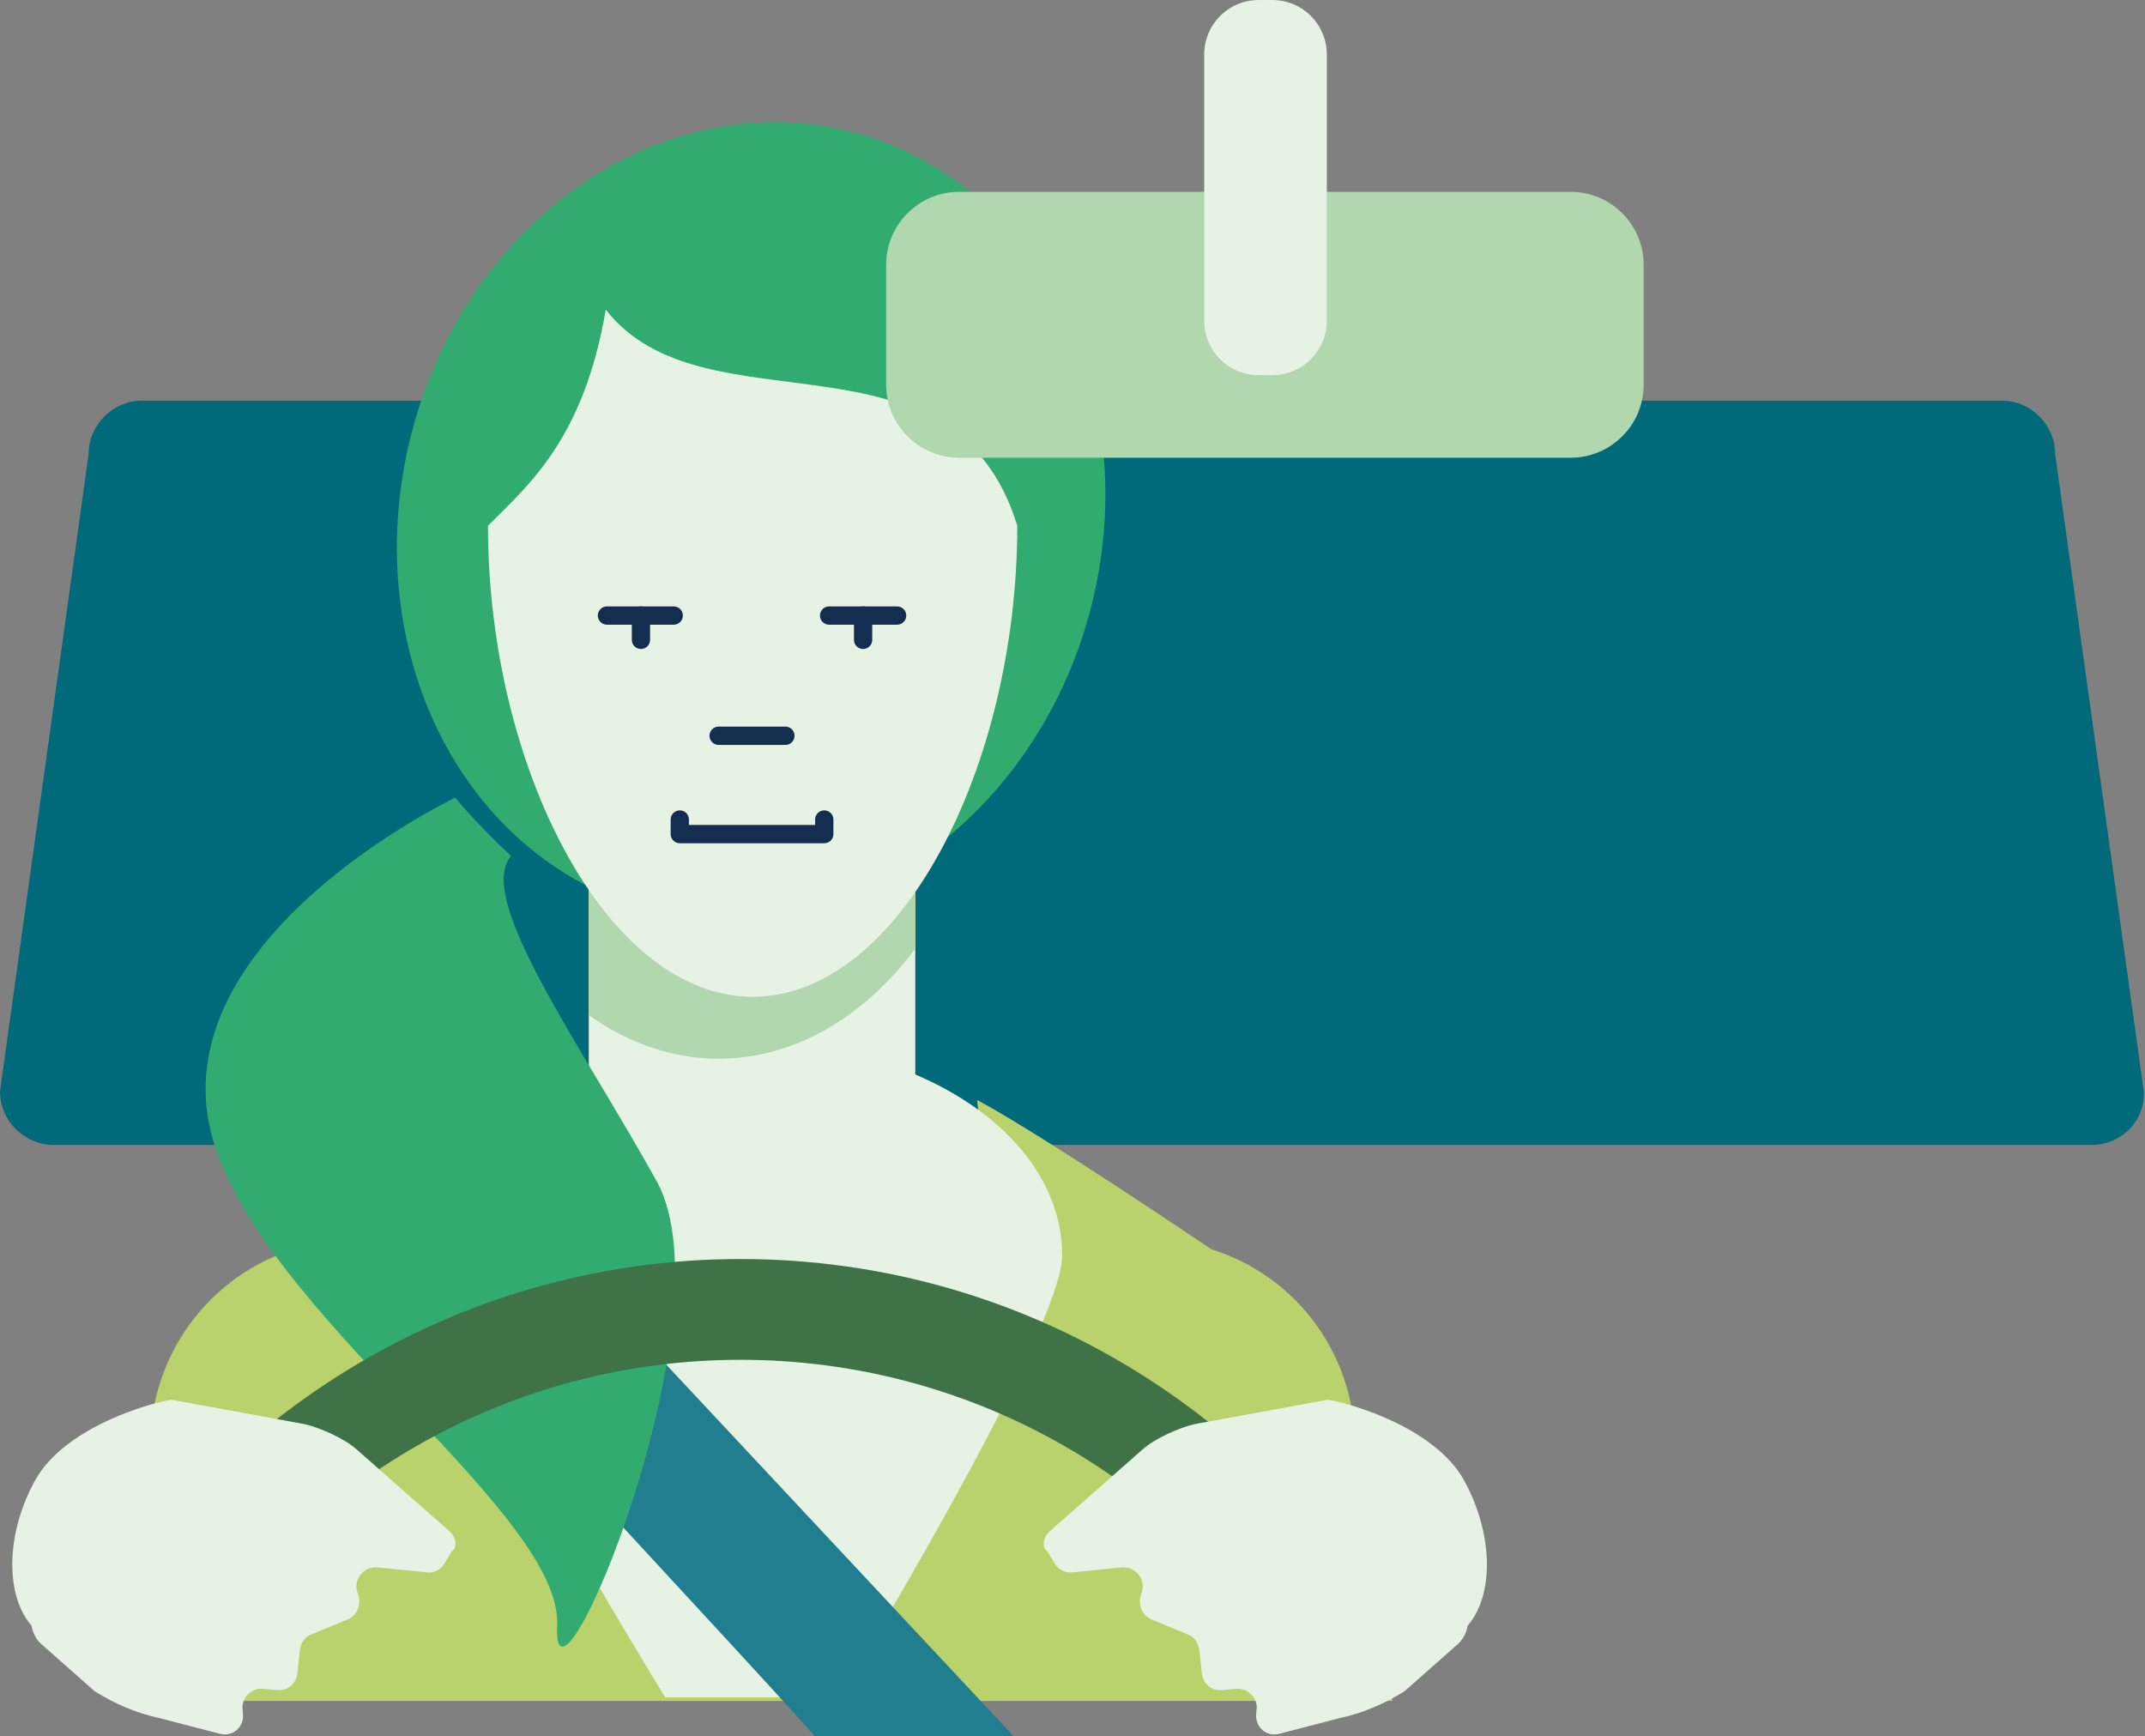 <?xml version="1.0" encoding="utf-8"?>
<!-- Generator: Adobe Illustrator 19.1.0, SVG Export Plug-In . SVG Version: 6.00 Build 0)  -->
<svg version="1.1" xmlns="http://www.w3.org/2000/svg" xmlns:xlink="http://www.w3.org/1999/xlink" x="0px" y="0px"
	 viewBox="0 0 176.7 143" style="enable-background:new 0 0 176.7 143;" xml:space="preserve">
<rect x="0" y="0" width="176.7" height="143" fill="#808080" stroke="none"/>
<g id="BG">
</g>
<g id="Layer_1">
	<g>
		<g>
			<path style="fill:#00697A;" d="M172.3,94.3H4.4c-2.4,0-4.4-2-4.4-4.4l7.3-52.5c0-2.4,2-4.4,4.4-4.4h153.2c2.4,0,4.4,2,4.4,4.4
				l7.3,52.5C176.7,92.4,174.7,94.3,172.3,94.3z"/>
			<g>
				<path style="fill:#BAD26C;" d="M111.6,118.1c-0.4-7.1-5.1-13.1-11.8-15.2c0,0-13.9-9.4-19.3-12.3c0.2,2.1,0.4,4.3,0.4,6.5
					c0,9.4-2.1,17.9-5.6,24.1H48.7c-3.4-6.2-5.6-14.7-5.6-24.1c0-2.2,0.1-4.4,0.4-6.5c-5.5,3-19.3,12.3-19.3,12.3
					c-6.7,2.1-11.4,8.2-11.8,15.2l-3.1,22h105.4L111.6,118.1z"/>
			</g>
			<path style="fill:#E6F2E3;" d="M87.5,103.4c0-6.3-4.8-11.8-12.1-14.9V61.4H48.5v27c-7.4,3.1-12.3,8.7-12.3,15
				s18.6,36.4,18.6,36.4h14.3C69.1,139.9,87.5,109.7,87.5,103.4z"/>
			<g>
				<defs>
					<ellipse id="SVGID_76_" cx="59.2" cy="55.6" rx="23.1" ry="31.6"/>
				</defs>
				<clipPath id="SVGID_2_">
					<use xlink:href="#SVGID_76_"  style="overflow:visible;"/>
				</clipPath>
				<path style="clip-path:url(#SVGID_2_);fill:#B0D7AE;" d="M87.5,103.4c0-6.3-4.8-11.8-12.1-14.9V61.4H48.5v27
					c-7.4,3.1-12.3,8.7-12.3,15s18.6,36.4,18.6,36.4h14.3C69.1,139.9,87.5,109.7,87.5,103.4z"/>
			</g>
			
				<ellipse transform="matrix(0.967 0.254 -0.254 0.967 12.916 -14.303)" style="fill:#32AB70;" cx="61.9" cy="42.9" rx="28.9" ry="33.1"/>
			<path style="fill:#E6F2E3;" d="M83.8,43.3c0,19.9-9.7,38.8-21.8,38.8s-21.8-19-21.8-38.8c3.4-3.4,7.9-7.2,9.7-17.8
				C58,35.9,78.5,26.1,83.8,43.3z"/>
			<g>
				
					<line style="fill:none;stroke:#142E52;stroke-width:1.506;stroke-linecap:round;stroke-linejoin:round;stroke-miterlimit:10;" x1="52.8" y1="50.7" x2="52.8" y2="52.7"/>
				
					<line style="fill:none;stroke:#142E52;stroke-width:1.506;stroke-linecap:round;stroke-linejoin:round;stroke-miterlimit:10;" x1="71.1" y1="50.7" x2="71.1" y2="52.7"/>
				<g>
					
						<line style="fill:none;stroke:#142E52;stroke-width:1.506;stroke-linecap:round;stroke-linejoin:round;stroke-miterlimit:10;" x1="50" y1="50.7" x2="55.5" y2="50.7"/>
					
						<line style="fill:none;stroke:#142E52;stroke-width:1.506;stroke-linecap:round;stroke-linejoin:round;stroke-miterlimit:10;" x1="68.3" y1="50.7" x2="73.9" y2="50.7"/>
				</g>
				
					<line style="fill:none;stroke:#142E52;stroke-width:1.506;stroke-linecap:round;stroke-linejoin:round;stroke-miterlimit:10;" x1="59.2" y1="60.6" x2="64.7" y2="60.6"/>
				
					<polyline style="fill:none;stroke:#142E52;stroke-width:1.506;stroke-linecap:round;stroke-linejoin:round;stroke-miterlimit:10;" points="
					67.9,67.5 67.9,68.7 56,68.7 56,67.5 				"/>
			</g>
			<path style="fill:#207E8E;" d="M67.1,143c0-0.3-44.8-48.5-44.8-48.5l12.1-4L83.5,143H67.1z"/>
			<path style="fill:#32AB70;" d="M37.5,65.7c0,0-21.9,10.4-20.5,25.4s29.4,32.9,28.9,42.8s14.4-25.4,8.2-36.6S39.1,74,42.1,70.5
				C39.2,67.8,37.5,65.7,37.5,65.7z"/>
			<g>
				<path style="fill:#3F7247;" d="M61,112c18.8,0,35.4,9.7,45,24.4h9.7c-10.5-19.5-31.1-32.7-54.7-32.7s-44.2,13.3-54.7,32.7H16
					C25.6,121.7,42.2,112,61,112z"/>
			</g>
			<path style="fill:#E6F2E3;" d="M37,126.1l-7.6-6.7c-1-0.9-3-1.8-4.3-2.1l-10.9-2c-0.3-0.1-8.8,1.8-11.4,6.8
				c-2.4,4.5-2.3,9.4-0.2,11.8c0.1,0.6,0.4,1.2,0.9,1.6l4.3,3.8c1.6,1,3.4,1.8,5.3,2.2l5,1.3c1.1,0.3,2.1-0.6,1.9-1.8l0-0.1
				c-0.2-1,0.7-1.9,1.7-1.8l1.1,0.1c0.9,0.1,1.6-0.5,1.7-1.4l0.2-1.9c0.1-0.6,0.4-1.1,1-1.3l2.9-1.2c0.8-0.3,1.2-1.2,0.9-2.1
				c-0.5-1.1,0.4-2.3,1.6-2.2l4,0.4c0.6,0.1,1.2-0.2,1.5-0.7l0.6-1C37.7,127.5,37.6,126.6,37,126.1z"/>
			<path style="fill:#E6F2E3;" d="M86.5,126.1l7.6-6.7c1-0.9,3-1.8,4.3-2.1l10.9-2c0.3-0.1,8.8,1.8,11.4,6.8
				c2.4,4.5,2.3,9.4,0.2,11.8c-0.1,0.6-0.4,1.2-0.9,1.6l-4.3,3.8c-1.6,1-3.4,1.8-5.3,2.2l-5,1.3c-1.1,0.3-2.1-0.6-1.9-1.8l0-0.1
				c0.2-1-0.7-1.9-1.7-1.8l-1.1,0.1c-0.9,0.1-1.6-0.5-1.7-1.4l-0.2-1.9c-0.1-0.6-0.4-1.1-1-1.3l-2.9-1.2c-0.8-0.3-1.2-1.2-0.9-2.1
				c0.5-1.1-0.4-2.3-1.6-2.2l-4,0.4c-0.6,0.1-1.2-0.2-1.5-0.7l-0.6-1C85.8,127.5,85.9,126.6,86.5,126.1z"/>
			<path style="fill:#B0D7AE;" d="M129.4,37.7H79c-3.3,0-6-2.7-6-6v-9.9c0-3.3,2.7-6,6-6h50.4c3.3,0,6,2.7,6,6v9.9
				C135.4,35,132.7,37.7,129.4,37.7z"/>
			<path style="fill:#E6F2E3;" d="M104.8,30.9h-1.1c-2.5,0-4.5-2-4.5-4.5V4.5c0-2.5,2-4.5,4.5-4.5l1.1,0c2.5,0,4.5,2,4.5,4.5v21.9
				C109.3,28.9,107.3,30.9,104.8,30.9z"/>
		</g>
	</g>
</g>
<g id="GUIDES" style="display:none;">
</g>
</svg>
